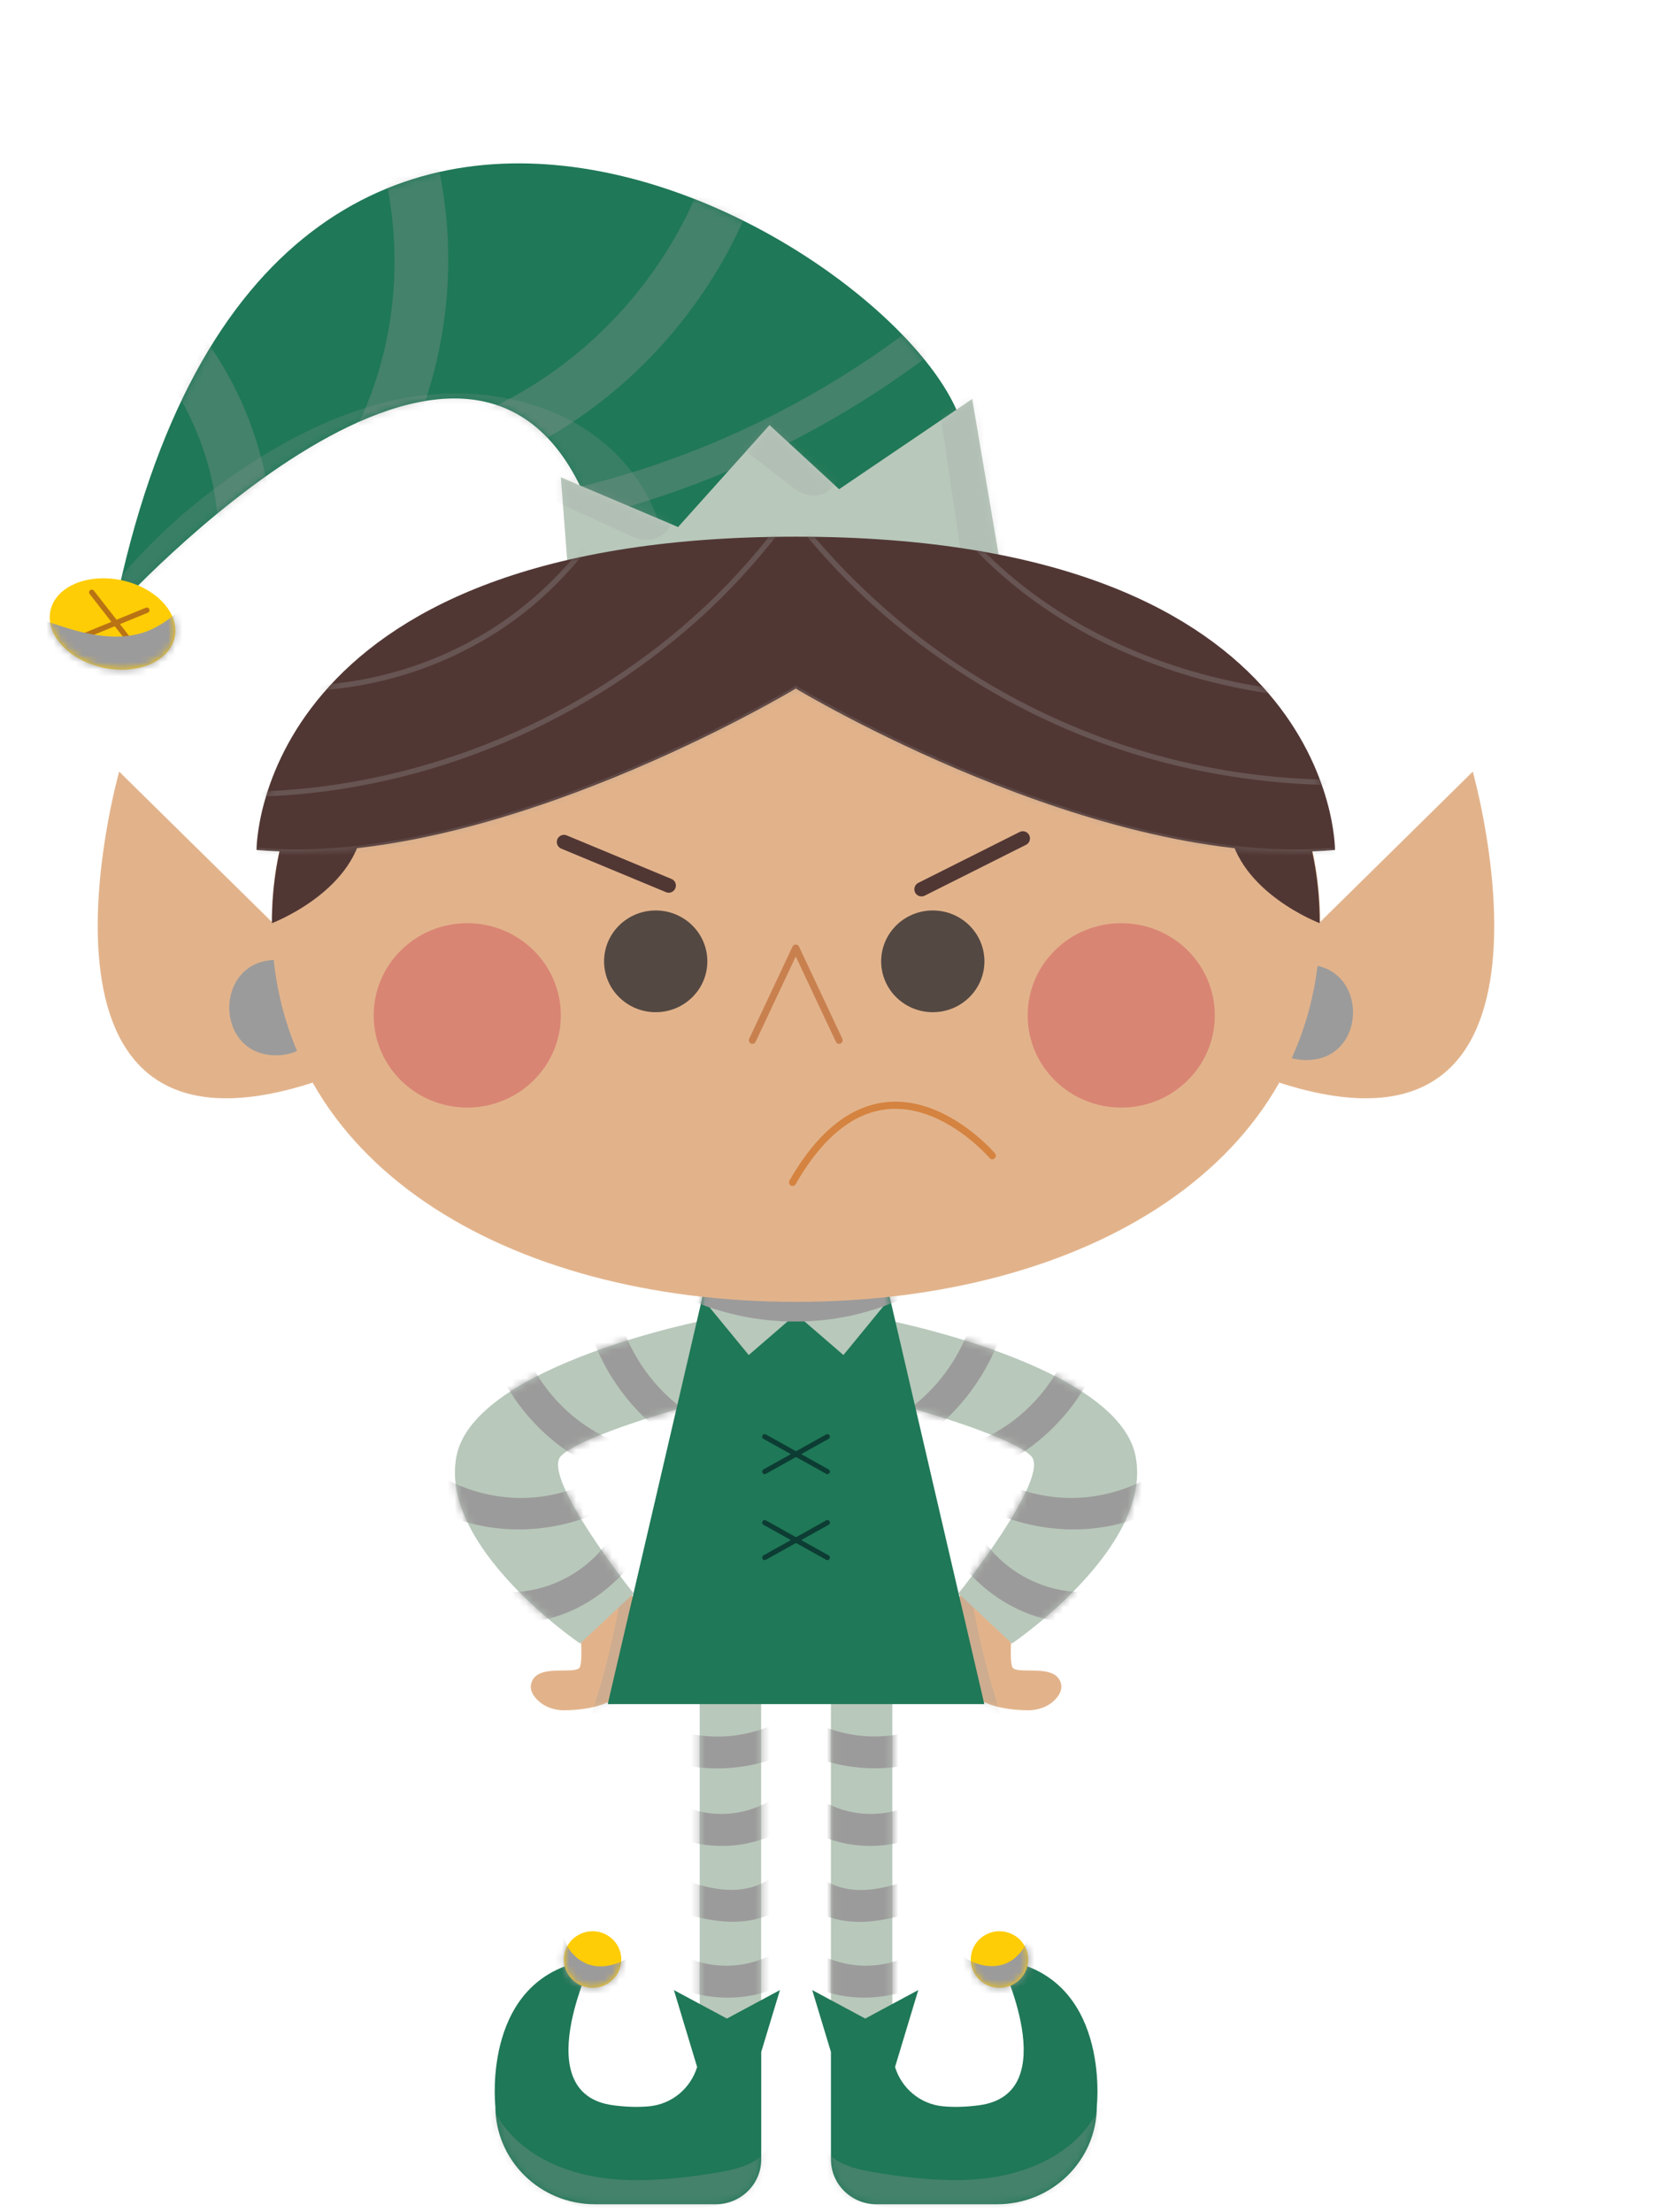 <svg width="233" height="309" viewBox="0 0 233 309" fill="none" xmlns="http://www.w3.org/2000/svg">
<path d="M116.072 284.088L124.651 284.088L124.651 232.797L116.072 232.797L116.072 284.088Z" fill="#B8C8BB"/>
<mask id="mask0_11_1670" style="mask-type:luminance" maskUnits="userSpaceOnUse" x="116" y="232" width="9" height="53">
<path d="M116.072 284.088L124.651 284.088L124.651 232.797L116.072 232.797L116.072 284.088Z" fill="white"/>
</mask>
<g mask="url(#mask0_11_1670)">
<g style="mix-blend-mode:color-burn">
<path d="M128.032 241.619C122.503 243.396 116.508 242.582 111.639 239.355C110.633 238.689 109.145 239.162 108.559 240.154C107.913 241.249 108.349 242.522 109.37 243.189C115.125 247.008 122.653 248.014 129.234 245.897C130.391 245.527 131.142 244.358 130.812 243.159C130.496 242.049 129.204 241.235 128.032 241.605L128.032 241.619Z" fill="#9C9B9B"/>
</g>
<g style="mix-blend-mode:color-burn">
<path d="M128.062 251.715C122.458 254.823 115.095 253.447 111.249 248.266C110.528 247.304 109.295 246.815 108.169 247.466C107.207 248.029 106.636 249.524 107.357 250.501C109.821 253.817 113.277 256.318 117.364 257.325C121.737 258.405 126.409 257.71 130.331 255.549C132.855 254.142 130.587 250.308 128.062 251.715Z" fill="#9C9B9B"/>
</g>
<g style="mix-blend-mode:color-burn">
<path d="M129.49 261.677C125.688 263.083 121.331 264.8 117.244 263.557C114.254 262.654 111.985 260.108 111.249 257.147C110.542 254.379 106.2 255.549 106.906 258.331C107.988 262.639 111.279 266.117 115.486 267.657C120.504 269.492 125.944 267.716 130.707 265.969C131.849 265.555 132.63 264.474 132.284 263.231C131.984 262.15 130.662 261.262 129.505 261.677L129.49 261.677Z" fill="#9C9B9B"/>
</g>
<g style="mix-blend-mode:color-burn">
<path d="M127.07 273.104C120.79 276.287 112.992 274.081 109.295 268.175C107.778 265.747 103.886 267.968 105.404 270.41C107.718 274.126 111.324 276.938 115.561 278.255C120.129 279.662 125.117 279.07 129.339 276.938C130.421 276.39 130.737 274.895 130.151 273.904C129.505 272.823 128.152 272.556 127.07 273.104Z" fill="#9C9B9B"/>
</g>
</g>
<path d="M131.758 294.198C133.216 294.331 134.884 294.301 136.762 294.05C148.857 292.451 139.632 273.696 139.632 273.696C155.258 275.724 153.215 294.168 153.215 294.168C153.215 301.732 146.994 307.875 139.301 307.875L122.428 307.875C118.912 307.875 116.072 305.063 116.072 301.614L116.072 286.604L113.457 277.959L116.072 279.366L120.865 281.941L128.273 277.959L125.027 288.706C125.929 291.652 128.513 293.902 131.758 294.198Z" fill="#1F7857"/>
<mask id="mask1_11_1670" style="mask-type:luminance" maskUnits="userSpaceOnUse" x="113" y="273" width="41" height="35">
<path d="M131.758 294.198C133.216 294.331 134.884 294.301 136.762 294.05C148.857 292.451 139.632 273.696 139.632 273.696C155.258 275.724 153.215 294.168 153.215 294.168C153.215 301.732 146.994 307.875 139.301 307.875L122.428 307.875C118.912 307.875 116.072 305.063 116.072 301.614L116.072 286.604L113.457 277.959L116.072 279.366L120.865 281.941L128.273 277.959L125.027 288.706C125.929 291.652 128.513 293.902 131.758 294.198Z" fill="white"/>
</mask>
<g mask="url(#mask1_11_1670)">
<g style="mix-blend-mode:color-burn" opacity="0.3">
<path d="M153.245 295.027C149.864 301.244 142.712 304.012 135.875 304.426C131.728 304.678 127.566 304.263 123.479 303.627C120.384 303.153 114.81 302.413 114.9 298.283C114.96 295.397 110.407 295.397 110.347 298.283C110.242 303.138 114.449 306.202 118.821 307.298C123.81 308.556 129.339 309.074 134.478 308.956C143.328 308.748 152.794 305.359 157.181 297.277C158.564 294.731 154.627 292.466 153.245 295.012L153.245 295.027Z" fill="#9C9B9B"/>
</g>
</g>
<path d="M135.605 273.696C135.605 271.506 137.408 269.744 139.617 269.744C141.825 269.744 143.629 271.52 143.629 273.696C143.629 275.872 141.825 277.649 139.617 277.649C137.408 277.649 135.605 275.872 135.605 273.696Z" fill="#FFCD06"/>
<mask id="mask2_11_1670" style="mask-type:luminance" maskUnits="userSpaceOnUse" x="135" y="269" width="9" height="9">
<path d="M135.605 273.696C135.605 271.506 137.408 269.744 139.617 269.744C141.825 269.744 143.629 271.52 143.629 273.696C143.629 275.872 141.825 277.649 139.617 277.649C137.408 277.649 135.605 275.872 135.605 273.696Z" fill="white"/>
</mask>
<g mask="url(#mask2_11_1670)">
<g style="mix-blend-mode:color-burn">
<path d="M143.659 270.099C143.598 270.469 143.523 270.825 143.403 271.165C143.358 271.298 143.313 271.446 143.253 271.58C143.388 271.239 143.193 271.683 143.163 271.742C143.012 272.038 142.832 272.32 142.637 272.586C142.261 273.149 142.772 272.453 142.517 272.734C142.396 272.867 142.276 273.015 142.141 273.134C142.006 273.252 141.871 273.385 141.735 273.504C141.465 273.756 141.961 273.341 141.675 273.563C141.39 273.785 141.059 273.978 140.729 274.14C140.669 274.17 140.218 274.362 140.563 274.229C140.428 274.288 140.278 274.333 140.143 274.377C139.947 274.436 139.737 274.496 139.542 274.525C139.497 274.525 139.016 274.599 139.226 274.584C136.191 274.895 133.607 273.03 132.029 270.647C131.353 269.64 130.015 269.211 128.919 269.848C127.897 270.44 127.431 271.905 128.107 272.912C130.586 276.642 134.779 279.558 139.512 279.04C143.704 278.581 147.4 275.428 148.106 271.254C148.301 270.055 147.791 268.841 146.513 268.501C145.432 268.205 143.914 268.871 143.719 270.07L143.659 270.099Z" fill="#9C9B9B"/>
</g>
</g>
<path d="M97.741 284.088L106.32 284.088L106.32 232.797L97.741 232.797L97.741 284.088Z" fill="#B8C8BB"/>
<mask id="mask3_11_1670" style="mask-type:luminance" maskUnits="userSpaceOnUse" x="97" y="232" width="10" height="53">
<path d="M97.741 284.088L106.32 284.088L106.32 232.797L97.741 232.797L97.741 284.088Z" fill="white"/>
</mask>
<g mask="url(#mask3_11_1670)">
<g style="mix-blend-mode:color-burn">
<path d="M93.173 245.912C99.754 248.029 107.282 247.022 113.037 243.203C114.043 242.537 114.494 241.249 113.848 240.169C113.262 239.177 111.775 238.703 110.768 239.37C105.9 242.596 99.904 243.411 94.375 241.634C93.218 241.264 91.911 242.064 91.595 243.189C91.265 244.388 92.016 245.542 93.173 245.927L93.173 245.912Z" fill="#9C9B9B"/>
</g>
<g style="mix-blend-mode:color-burn">
<path d="M92.061 255.549C95.983 257.724 100.656 258.405 105.028 257.325C109.115 256.318 112.571 253.817 115.035 250.501C115.756 249.539 115.2 248.029 114.224 247.466C113.082 246.815 111.865 247.289 111.144 248.266C107.297 253.447 99.95 254.823 94.33 251.715C91.791 250.308 89.522 254.142 92.061 255.549Z" fill="#9C9B9B"/>
</g>
<g style="mix-blend-mode:color-burn">
<path d="M91.716 265.955C96.479 267.701 101.903 269.478 106.936 267.642C111.144 266.103 114.419 262.624 115.516 258.317C116.222 255.548 111.865 254.364 111.174 257.132C110.422 260.093 108.169 262.639 105.178 263.542C101.092 264.785 96.734 263.068 92.933 261.662C91.791 261.247 90.469 262.136 90.153 263.216C89.807 264.46 90.589 265.525 91.731 265.955L91.716 265.955Z" fill="#9C9B9B"/>
</g>
<g style="mix-blend-mode:color-burn">
<path d="M93.053 276.938C97.275 279.084 102.279 279.662 106.831 278.255C111.068 276.953 114.659 274.126 116.988 270.41C118.506 267.968 114.614 265.733 113.097 268.175C109.416 274.081 101.617 276.287 95.322 273.104C94.24 272.556 92.873 272.823 92.242 273.903C91.656 274.895 91.971 276.39 93.053 276.938Z" fill="#9C9B9B"/>
</g>
</g>
<path d="M90.649 294.198C89.191 294.331 87.523 294.301 85.645 294.05C73.55 292.451 82.775 273.696 82.775 273.696C67.149 275.724 69.192 294.168 69.192 294.168C69.192 301.732 75.413 307.875 83.106 307.875L99.98 307.875C103.495 307.875 106.335 305.063 106.335 301.614L106.335 286.604L108.95 277.959L106.335 279.366L101.542 281.941L94.135 277.959L97.38 288.706C96.479 291.652 93.894 293.902 90.649 294.198Z" fill="#1F7857"/>
<mask id="mask4_11_1670" style="mask-type:luminance" maskUnits="userSpaceOnUse" x="69" y="273" width="40" height="35">
<path d="M90.649 294.198C89.191 294.331 87.523 294.301 85.645 294.05C73.55 292.451 82.775 273.696 82.775 273.696C67.149 275.724 69.192 294.168 69.192 294.168C69.192 301.732 75.413 307.875 83.106 307.875L99.98 307.875C103.495 307.875 106.335 305.063 106.335 301.614L106.335 286.604L108.95 277.959L106.335 279.366L101.542 281.941L94.135 277.959L97.38 288.706C96.479 291.652 93.894 293.902 90.649 294.198Z" fill="white"/>
</mask>
<g mask="url(#mask4_11_1670)">
<g style="mix-blend-mode:color-burn" opacity="0.3">
<path d="M65.226 297.291C69.613 305.403 79.064 308.748 87.929 308.985C93.053 309.118 98.612 308.586 103.586 307.327C107.958 306.217 112.15 303.168 112.06 298.313C112 295.426 107.447 295.426 107.507 298.313C107.582 302.309 102.308 303.123 99.273 303.597C95.066 304.263 90.784 304.693 86.532 304.441C79.695 304.026 72.543 301.258 69.162 295.041C67.78 292.495 63.843 294.76 65.226 297.306L65.226 297.291Z" fill="#9C9B9B"/>
</g>
</g>
<path d="M82.775 269.744C80.56 269.744 78.763 271.514 78.763 273.696C78.763 275.879 80.56 277.649 82.775 277.649C84.991 277.649 86.787 275.879 86.787 273.696C86.787 271.514 84.991 269.744 82.775 269.744Z" fill="#FFCD06"/>
<mask id="mask5_11_1670" style="mask-type:luminance" maskUnits="userSpaceOnUse" x="78" y="269" width="9" height="9">
<path d="M82.775 269.744C80.56 269.744 78.763 271.514 78.763 273.696C78.763 275.879 80.56 277.649 82.775 277.649C84.991 277.649 86.787 275.879 86.787 273.696C86.787 271.514 84.991 269.744 82.775 269.744Z" fill="white"/>
</mask>
<g mask="url(#mask5_11_1670)">
<g style="mix-blend-mode:color-burn">
<path d="M74.346 271.283C75.052 275.458 78.734 278.625 82.941 279.07C87.674 279.573 91.851 276.672 94.345 272.941C95.021 271.935 94.555 270.455 93.534 269.877C92.422 269.241 91.1 269.67 90.423 270.677C88.846 273.06 86.261 274.925 83.226 274.614C83.436 274.629 83.061 274.584 83.031 274.584C82.82 274.54 82.61 274.496 82.4 274.436C82.219 274.392 82.039 274.333 81.874 274.259C82.099 274.348 81.919 274.288 81.799 274.214C81.468 274.037 81.153 273.859 80.837 273.652C80.732 273.578 80.582 273.445 80.762 273.593C80.627 273.474 80.476 273.356 80.341 273.223C80.206 273.089 80.086 272.956 79.951 272.823L79.8 272.66C79.906 272.793 79.906 272.808 79.8 272.675C79.605 272.408 79.425 272.127 79.259 271.831C79.229 271.787 78.989 271.283 79.094 271.506C79.184 271.698 78.974 271.15 78.974 271.15C78.854 270.795 78.779 270.44 78.719 270.084C78.523 268.886 77.021 268.219 75.924 268.515C74.632 268.871 74.136 270.07 74.331 271.269L74.346 271.283Z" fill="#9C9B9B"/>
</g>
</g>
<path d="M87.869 221.784C87.869 221.784 95.697 238.674 78.854 238.881C77.411 238.896 75.954 238.393 74.977 237.342C74.301 236.631 73.85 235.713 74.376 234.692C75.548 232.368 80.642 234.026 81.032 232.782C81.438 231.539 81.032 227.232 81.032 227.232L87.869 221.769L87.869 221.784Z" fill="#E2B38B"/>
<mask id="mask6_11_1670" style="mask-type:luminance" maskUnits="userSpaceOnUse" x="74" y="221" width="16" height="18">
<path d="M87.869 221.784C87.869 221.784 95.697 238.674 78.854 238.881C77.411 238.896 75.954 238.393 74.977 237.342C74.301 236.631 73.85 235.713 74.376 234.692C75.548 232.368 80.642 234.026 81.032 232.782C81.438 231.539 81.032 227.232 81.032 227.232L87.869 221.769L87.869 221.784Z" fill="white"/>
</mask>
<g mask="url(#mask6_11_1670)">
<g style="mix-blend-mode:color-burn" opacity="0.3">
<path d="M86.953 221.473C85.69 229.778 83.467 237.889 80.311 245.69C79.861 246.8 80.807 248.133 81.889 248.429C83.166 248.769 84.203 247.999 84.669 246.874C87.824 239.088 90.048 230.962 91.31 222.658C91.49 221.473 91.009 220.274 89.732 219.919C88.665 219.638 87.148 220.274 86.953 221.473Z" fill="#9C9B9B"/>
</g>
</g>
<path d="M98.808 184.319C98.808 184.319 66.293 190.61 63.768 203.37C61.244 216.13 81.032 229.556 81.032 229.556L88.5 222.569C88.5 222.569 75.518 206.271 78.358 203.37C81.183 200.469 96.584 196.25 96.584 196.25L98.823 184.319L98.808 184.319Z" fill="#B8C8BB"/>
<mask id="mask7_11_1670" style="mask-type:luminance" maskUnits="userSpaceOnUse" x="63" y="184" width="36" height="46">
<path d="M98.808 184.319C98.808 184.319 66.293 190.61 63.768 203.37C61.244 216.13 81.032 229.556 81.032 229.556L88.5 222.569C88.5 222.569 75.518 206.271 78.358 203.37C81.183 200.469 96.584 196.25 96.584 196.25L98.823 184.319L98.808 184.319Z" fill="white"/>
</mask>
<g mask="url(#mask7_11_1670)">
<g style="mix-blend-mode:color-burn">
<path d="M95.968 197.212C86.712 190.714 83.241 178.887 87.013 168.422C87.989 165.728 83.632 164.558 82.67 167.238C78.193 179.686 82.866 193.438 93.699 201.046C96.058 202.704 98.312 198.855 95.968 197.212Z" fill="#9C9B9B"/>
</g>
<g style="mix-blend-mode:color-burn">
<path d="M86.397 201.505C78.012 198.382 71.987 189.989 71.626 181.211C71.506 178.369 66.999 178.354 67.119 181.211C67.57 192.12 74.872 201.934 85.21 205.798C86.352 206.227 87.674 205.324 87.989 204.243C88.335 203 87.554 201.934 86.412 201.505L86.397 201.505Z" fill="#9C9B9B"/>
</g>
<g style="mix-blend-mode:color-burn">
<path d="M81.093 207.559C70.124 212.178 56.977 206.834 52.499 195.954C52.033 194.829 50.997 194.074 49.719 194.4C48.653 194.681 47.691 196.028 48.142 197.138C50.666 203.267 55.309 208.447 61.454 211.245C68.441 214.428 76.314 214.353 83.361 211.393C84.488 210.919 84.714 209.306 84.173 208.359C83.512 207.204 82.204 207.1 81.093 207.559Z" fill="#9C9B9B"/>
</g>
<g style="mix-blend-mode:color-burn">
<path d="M84.443 215.937C81.799 219.342 77.652 221.681 73.339 222.243C68.742 222.835 64.174 221.414 60.538 218.661C59.576 217.936 58.014 218.513 57.458 219.46C56.781 220.6 57.292 221.77 58.269 222.495C62.852 225.959 68.772 227.38 74.466 226.536C80.161 225.692 84.939 222.569 88.35 218.187C89.086 217.24 88.5 215.701 87.538 215.153C86.382 214.487 85.195 214.99 84.458 215.952L84.443 215.937Z" fill="#9C9B9B"/>
</g>
</g>
<path d="M134.538 221.784C134.538 221.784 126.71 238.674 143.553 238.881C144.996 238.896 146.453 238.393 147.43 237.342C148.106 236.631 148.557 235.713 148.031 234.692C146.859 232.368 141.765 234.026 141.375 232.782C140.969 231.539 141.375 227.232 141.375 227.232L134.538 221.769L134.538 221.784Z" fill="#E2B38B"/>
<mask id="mask8_11_1670" style="mask-type:luminance" maskUnits="userSpaceOnUse" x="132" y="221" width="17" height="18">
<path d="M134.538 221.784C134.538 221.784 126.71 238.674 143.553 238.881C144.996 238.896 146.453 238.393 147.43 237.342C148.106 236.631 148.557 235.713 148.031 234.692C146.859 232.368 141.765 234.026 141.375 232.782C140.969 231.539 141.375 227.232 141.375 227.232L134.538 221.769L134.538 221.784Z" fill="white"/>
</mask>
<g mask="url(#mask8_11_1670)">
<g style="mix-blend-mode:color-burn" opacity="0.3">
<path d="M131.097 222.643C132.359 230.947 134.583 239.059 137.739 246.86C138.189 247.97 139.241 248.754 140.518 248.414C141.585 248.118 142.547 246.8 142.096 245.675C138.941 237.889 136.717 229.763 135.455 221.459C135.274 220.274 133.757 219.623 132.675 219.904C131.383 220.26 130.917 221.444 131.097 222.643Z" fill="#9C9B9B"/>
</g>
</g>
<path d="M123.585 184.319C123.585 184.319 156.1 190.61 158.624 203.37C161.148 216.13 141.36 229.556 141.36 229.556L133.892 222.569C133.892 222.569 146.874 206.271 144.034 203.37C141.209 200.469 125.808 196.25 125.808 196.25L123.57 184.319L123.585 184.319Z" fill="#B8C8BB"/>
<mask id="mask9_11_1670" style="mask-type:luminance" maskUnits="userSpaceOnUse" x="123" y="184" width="36" height="46">
<path d="M123.585 184.319C123.585 184.319 156.1 190.61 158.624 203.37C161.148 216.13 141.36 229.556 141.36 229.556L133.892 222.569C133.892 222.569 146.874 206.271 144.034 203.37C141.209 200.469 125.808 196.25 125.808 196.25L123.57 184.319L123.585 184.319Z" fill="white"/>
</mask>
<g mask="url(#mask9_11_1670)">
<g style="mix-blend-mode:color-burn">
<path d="M128.708 201.046C139.542 193.438 144.214 179.686 139.737 167.237C138.775 164.558 134.418 165.713 135.394 168.422C139.166 178.887 135.695 190.714 126.439 197.212C124.095 198.855 126.349 202.704 128.708 201.046Z" fill="#9C9B9B"/>
</g>
<g style="mix-blend-mode:color-burn">
<path d="M137.198 205.783C147.52 201.919 154.822 192.105 155.288 181.196C155.408 178.339 150.901 178.339 150.781 181.196C150.42 189.989 144.38 198.367 136.011 201.49C134.869 201.919 134.087 202.985 134.433 204.229C134.733 205.309 136.056 206.212 137.213 205.783L137.198 205.783Z" fill="#9C9B9B"/>
</g>
<g style="mix-blend-mode:color-burn">
<path d="M139.031 211.393C146.078 214.353 153.936 214.428 160.938 211.245C167.083 208.462 171.726 203.252 174.25 197.138C174.716 196.013 173.755 194.711 172.673 194.4C171.396 194.03 170.359 194.844 169.893 195.954C165.415 206.834 152.268 212.178 141.3 207.559C140.173 207.086 138.895 207.234 138.219 208.359C137.648 209.291 137.904 210.919 139.031 211.393Z" fill="#9C9B9B"/>
</g>
<g style="mix-blend-mode:color-burn">
<path d="M134.072 218.173C137.468 222.554 142.351 225.707 147.956 226.521C153.56 227.335 159.571 225.944 164.153 222.48C165.115 221.755 165.626 220.57 164.965 219.446C164.409 218.513 162.846 217.921 161.885 218.646C158.248 221.399 153.681 222.82 149.083 222.228C144.77 221.681 140.623 219.327 137.979 215.923C137.243 214.975 136.041 214.472 134.899 215.123C133.952 215.671 133.351 217.196 134.087 218.158L134.072 218.173Z" fill="#9C9B9B"/>
</g>
</g>
<path d="M123.089 176.03L99.318 176.03L84.894 238.022L137.498 238.022L123.089 176.03Z" fill="#1F7857"/>
<mask id="mask10_11_1670" style="mask-type:luminance" maskUnits="userSpaceOnUse" x="84" y="176" width="54" height="63">
<path d="M123.089 176.03L99.318 176.03L84.894 238.022L137.498 238.022L123.089 176.03Z" fill="white"/>
</mask>
<g mask="url(#mask10_11_1670)">
<path d="M124.651 180.93L117.815 189.263L111.204 183.55L104.592 189.263L97.741 180.93L124.651 180.93Z" fill="#B8C8BB"/>
<path d="M106.816 200.661L115.576 205.546" stroke="#0C3C33" stroke-width="0.7" stroke-linecap="round" stroke-linejoin="round"/>
<path d="M115.576 200.661L106.816 205.546" stroke="#0C3C33" stroke-width="0.7" stroke-linecap="round" stroke-linejoin="round"/>
<path d="M106.816 212.666L115.576 217.551" stroke="#0C3C33" stroke-width="0.7" stroke-linecap="round" stroke-linejoin="round"/>
<path d="M115.576 212.666L106.816 217.551" stroke="#0C3C33" stroke-width="0.7" stroke-linecap="round" stroke-linejoin="round"/>
<g style="mix-blend-mode:color-burn">
<path d="M92.106 179.464C107.267 188.094 125.463 185.696 137.648 173.262C143.689 167.089 134.147 157.66 128.092 163.848C120.084 172.019 108.95 173.676 98.943 167.978C91.4 163.685 84.578 175.186 92.121 179.479L92.106 179.464Z" fill="#9C9B9B"/>
</g>
</g>
<path d="M134.809 61.4C132.194 37.539 37.984 -23.151 15.987 85.217C15.987 85.217 66.443 29.486 82.415 71.066L106.816 78.586L134.809 61.4Z" fill="#1F7857"/>
<mask id="mask11_11_1670" style="mask-type:luminance" maskUnits="userSpaceOnUse" x="15" y="22" width="120" height="64">
<path d="M134.809 61.4C132.194 37.539 37.984 -23.151 15.987 85.217C15.987 85.217 66.443 29.486 82.415 71.066L106.816 78.586L134.809 61.4Z" fill="white"/>
</mask>
<g mask="url(#mask11_11_1670)">
<g opacity="0.3">
<g style="mix-blend-mode:color-burn">
<path d="M69.358 74.752C92.707 71.481 114.885 61.696 133.126 47.012C138.325 42.823 143.163 38.234 147.625 33.276C149.549 31.144 146.363 27.991 144.44 30.138C129.174 47.086 109.205 59.698 87.208 66.315C80.972 68.18 74.602 69.571 68.156 70.474C65.301 70.874 66.518 75.152 69.358 74.752Z" fill="#9C9B9B"/>
</g>
<g style="mix-blend-mode:color-burn">
<path d="M66.082 65.989C84.488 59.343 99.003 44.54 105.614 26.393C107.477 21.256 108.574 15.912 109.025 10.48C109.19 8.482 107.177 6.779 105.269 6.779C103.09 6.779 101.677 8.482 101.512 10.48C99.724 31.781 84.458 51.498 64.084 58.854C62.175 59.535 60.898 61.371 61.454 63.413C61.965 65.219 64.159 66.685 66.082 66.004L66.082 65.989Z" fill="#9C9B9B"/>
</g>
<g style="mix-blend-mode:color-burn">
<path d="M55.354 65.308C66.067 45.577 64.895 20.338 52.003 1.835C50.861 0.192 48.698 -0.548 46.864 0.503C45.212 1.451 44.37 3.908 45.512 5.566C56.871 21.893 58.359 44.052 48.863 61.578C46.579 65.782 53.07 69.527 55.354 65.308Z" fill="#9C9B9B"/>
</g>
<g style="mix-blend-mode:color-burn">
<path d="M37.909 72.265C36.632 57.004 28.263 43.031 15.251 34.623C11.194 32.003 7.423 38.412 11.465 41.017C22.118 47.901 29.345 59.742 30.397 72.265C30.562 74.264 32.004 75.966 34.153 75.966C36.061 75.966 38.075 74.264 37.909 72.265Z" fill="#9C9B9B"/>
</g>
</g>
<g style="mix-blend-mode:color-burn" opacity="0.2">
<path d="M19.067 89.703C25.814 80.481 34.769 72.828 44.986 67.543C55.204 62.259 68.066 59.654 78.148 66.433C82.805 69.556 85.826 74.959 85.72 80.51C85.63 85.277 93.143 85.277 93.233 80.51C93.353 74.012 90.484 67.706 85.811 63.162C80.792 58.277 74.061 55.775 67.119 55.109C52.875 53.733 39.021 61.134 28.233 69.601C22.238 74.308 17.054 79.859 12.576 85.972C11.389 87.6 12.291 90.087 13.929 91.035C15.822 92.13 17.88 91.331 19.067 89.703Z" fill="#9C9B9B"/>
</g>
</g>
<path d="M24.386 89.096C25.168 85.736 21.907 82.153 17.129 81.073C12.351 80.007 7.843 81.857 7.062 85.217C6.281 88.578 9.541 92.16 14.319 93.24C19.097 94.306 23.605 92.456 24.386 89.096Z" fill="#FFCD06"/>
<mask id="mask12_11_1670" style="mask-type:luminance" maskUnits="userSpaceOnUse" x="6" y="80" width="19" height="14">
<path d="M24.386 89.096C25.168 85.736 21.907 82.153 17.129 81.073C12.351 80.007 7.843 81.857 7.062 85.217C6.281 88.578 9.541 92.16 14.319 93.24C19.097 94.306 23.605 92.456 24.386 89.096Z" fill="white"/>
</mask>
<g mask="url(#mask12_11_1670)">
<path d="M12.817 82.731L18.722 90.309" stroke="#B97314" stroke-width="0.75" stroke-linecap="round" stroke-linejoin="round"/>
<path d="M20.51 85.232L11.434 88.948" stroke="#B97314" stroke-width="0.75" stroke-linecap="round" stroke-linejoin="round"/>
<g style="mix-blend-mode:color-burn">
<path d="M2.765 93.285C9.075 95.564 16.122 97.711 22.733 95.253C28.473 93.122 32.876 88.755 34.889 83.027C35.55 81.132 34.138 78.986 32.26 78.468C30.201 77.905 28.308 79.163 27.632 81.058C27.106 82.582 26.039 84.211 24.717 85.499C23.47 86.712 21.562 87.882 19.969 88.37C15.04 89.91 9.616 87.897 4.733 86.135C2.825 85.454 0.616 86.905 0.105 88.725C-0.466 90.783 0.811 92.589 2.735 93.285L2.765 93.285Z" fill="#9C9B9B"/>
</g>
</g>
<path d="M79.41 80.569L78.343 66.67L94.721 73.612L107.492 59.372L117.214 68.328L135.8 55.731L139.872 79.666L79.41 80.569Z" fill="#B8C8BB"/>
<mask id="mask13_11_1670" style="mask-type:luminance" maskUnits="userSpaceOnUse" x="78" y="55" width="62" height="26">
<path d="M79.41 80.569L78.343 66.67L94.721 73.612L107.492 59.372L117.214 68.328L135.8 55.731L139.872 79.666L79.41 80.569Z" fill="white"/>
</mask>
<g mask="url(#mask13_11_1670)">
<g style="mix-blend-mode:color-burn" opacity="0.2">
<path d="M131.218 56.9C133.411 71.644 135.59 86.402 137.784 101.145C138.084 103.128 140.623 104.209 142.411 103.735C144.56 103.158 145.326 101.174 145.041 99.176C142.847 84.433 140.669 69.675 138.475 54.932C138.174 52.948 135.635 51.868 133.847 52.341C131.698 52.919 130.932 54.902 131.218 56.9Z" fill="#9C9B9B"/>
</g>
<g style="mix-blend-mode:color-burn" opacity="0.2">
<path d="M116.162 62.925C108.619 57.048 101.061 51.157 93.519 45.281C91.986 44.082 89.687 43.697 88.2 45.281C86.953 46.613 86.547 49.233 88.2 50.521C95.742 56.397 103.3 62.288 110.843 68.165C112.376 69.364 114.675 69.749 116.162 68.165C117.409 66.833 117.815 64.213 116.162 62.925Z" fill="#9C9B9B"/>
</g>
<g style="mix-blend-mode:color-burn" opacity="0.2">
<path d="M92.166 68.579C81.919 63.887 71.687 59.21 61.439 54.517C59.606 53.673 57.397 54.014 56.3 55.849C55.354 57.448 55.805 60.068 57.653 60.912C67.9 65.604 78.132 70.282 88.38 74.974C90.213 75.818 92.422 75.478 93.519 73.642C94.465 72.043 94.014 69.423 92.166 68.579Z" fill="#9C9B9B"/>
</g>
</g>
<path d="M41.215 131.963L16.648 107.776C16.648 107.776 0.376 165.165 43.664 151.221L41.2 131.978L41.215 131.963Z" fill="#E2B38B"/>
<mask id="mask14_11_1670" style="mask-type:luminance" maskUnits="userSpaceOnUse" x="13" y="107" width="31" height="47">
<path d="M41.215 131.963L16.648 107.776C16.648 107.776 0.376 165.165 43.664 151.221L41.2 131.978L41.215 131.963Z" fill="white"/>
</mask>
<g mask="url(#mask14_11_1670)">
<g style="mix-blend-mode:color-burn">
<path d="M38.555 134.08C29.856 134.08 29.841 147.402 38.555 147.402C47.27 147.402 47.27 134.08 38.555 134.08Z" fill="#9C9B9B"/>
</g>
</g>
<path d="M181.177 131.963L205.729 107.776C205.729 107.776 222.001 165.165 178.713 151.221L181.177 131.978L181.177 131.963Z" fill="#E2B38B"/>
<mask id="mask15_11_1670" style="mask-type:luminance" maskUnits="userSpaceOnUse" x="178" y="107" width="31" height="47">
<path d="M181.177 131.963L205.729 107.776C205.729 107.776 222.001 165.165 178.713 151.221L181.177 131.978L181.177 131.963Z" fill="white"/>
</mask>
<g mask="url(#mask15_11_1670)">
<g style="mix-blend-mode:color-burn">
<path d="M182.469 134.746C173.77 134.746 173.755 148.068 182.469 148.068C191.184 148.068 191.184 134.746 182.469 134.746Z" fill="#9C9B9B"/>
</g>
</g>
<path d="M184.408 128.944C184.408 95.535 151.622 76.055 111.189 76.055C70.755 76.055 37.969 95.535 37.969 128.944C37.969 162.353 70.755 181.833 111.189 181.833C151.622 181.833 184.408 162.353 184.408 128.944Z" fill="#E2B38B"/>
<path d="M98.808 134.273C98.808 130.35 95.577 127.167 91.595 127.167C87.614 127.167 84.383 130.35 84.383 134.273C84.383 138.195 87.614 141.378 91.595 141.378C95.577 141.378 98.808 138.195 98.808 134.273Z" fill="#544842"/>
<path d="M65.271 128.944C58.051 128.944 52.199 134.709 52.199 141.822C52.199 148.934 58.051 154.7 65.271 154.7C72.49 154.7 78.343 148.934 78.343 141.822C78.343 134.709 72.49 128.944 65.271 128.944Z" fill="#D98574"/>
<path d="M93.413 123.689L78.779 117.605" stroke="#513734" stroke-width="2" stroke-linecap="round" stroke-linejoin="round"/>
<path d="M123.089 134.273C123.089 130.35 126.319 127.167 130.301 127.167C134.283 127.167 137.513 130.35 137.513 134.273C137.513 138.195 134.283 141.378 130.301 141.378C126.319 141.378 123.089 138.195 123.089 134.273Z" fill="#544842"/>
<path d="M143.553 141.822C143.553 134.717 149.398 128.944 156.626 128.944C163.853 128.944 169.698 134.702 169.698 141.822C169.698 148.942 163.853 154.7 156.626 154.7C149.398 154.7 143.553 148.942 143.553 141.822Z" fill="#D98574"/>
<path d="M128.723 124.207L142.877 117.102" stroke="#513734" stroke-width="2" stroke-linecap="round" stroke-linejoin="round"/>
<path d="M117.214 145.3L111.158 132.422L105.103 145.3" stroke="#C9804F" stroke-linecap="round" stroke-linejoin="round"/>
<path d="M50.636 115.725L40.479 113.816C38.856 118.478 37.984 123.526 37.984 128.944C37.984 128.944 49.299 124.666 50.636 115.71L50.636 115.725Z" fill="#513734"/>
<path d="M171.696 115.725L181.853 113.816C183.476 118.478 184.348 123.526 184.348 128.944C184.348 128.944 173.033 124.666 171.696 115.71L171.696 115.725Z" fill="#513734"/>
<path d="M111.128 74.959C186.827 74.959 186.481 118.715 186.481 118.715C153.515 121.705 111.158 96.171 111.158 96.171C111.158 96.171 68.802 121.69 35.836 118.715C35.836 118.715 35.505 74.959 111.189 74.959" fill="#513734"/>
<mask id="mask16_11_1670" style="mask-type:luminance" maskUnits="userSpaceOnUse" x="35" y="74" width="152" height="45">
<path d="M111.128 74.959C186.827 74.959 186.481 118.715 186.481 118.715C153.515 121.705 111.158 96.171 111.158 96.171C111.158 96.171 68.802 121.69 35.836 118.715C35.836 118.715 35.505 74.959 111.189 74.959" fill="white"/>
</mask>
<g mask="url(#mask16_11_1670)">
<g opacity="0.3">
<g style="mix-blend-mode:color-burn">
<path d="M32.53 111.299C35.415 111.329 38.285 111.225 41.155 110.988C44.025 110.751 46.895 110.367 49.734 109.863C52.574 109.36 55.369 108.724 58.149 107.969C60.928 107.214 63.663 106.326 66.353 105.334C69.042 104.342 71.717 103.217 74.316 101.974C76.915 100.73 79.455 99.398 81.934 97.947C84.413 96.497 86.817 94.942 89.146 93.27C91.475 91.597 93.744 89.836 95.923 87.971C98.101 86.106 100.175 84.152 102.158 82.094C104.142 80.037 106.035 77.89 107.808 75.67C108.243 75.122 108.679 74.56 109.115 73.997C109.235 73.834 109.145 73.583 108.98 73.494C108.784 73.39 108.589 73.464 108.469 73.627C106.756 75.877 104.923 78.053 103 80.14C101.076 82.227 99.063 84.211 96.944 86.106C94.826 88 92.632 89.806 90.348 91.493C88.064 93.181 85.72 94.78 83.286 96.275C80.852 97.77 78.373 99.146 75.834 100.419C73.294 101.692 70.68 102.862 68.02 103.913C65.361 104.964 62.671 105.881 59.937 106.696C57.202 107.51 54.407 108.205 51.597 108.768C48.788 109.33 45.993 109.76 43.168 110.071C40.343 110.381 37.459 110.544 34.589 110.589C33.898 110.589 33.191 110.589 32.5 110.589C32.019 110.589 32.019 111.329 32.5 111.329L32.53 111.299Z" fill="#9C9B9B"/>
</g>
<g style="mix-blend-mode:color-burn">
<path d="M112.766 74.974C114.99 77.638 117.364 80.184 119.873 82.597C122.383 85.01 125.042 87.29 127.822 89.421C130.601 91.553 133.471 93.536 136.446 95.357C139.421 97.178 142.517 98.85 145.687 100.36C148.857 101.87 152.103 103.187 155.409 104.327C158.955 105.556 162.591 106.577 166.272 107.376C170.164 108.22 174.1 108.827 178.052 109.212C182.004 109.597 185.985 109.715 189.967 109.612C193.949 109.508 197.916 109.153 201.852 108.575C205.789 107.998 209.711 107.169 213.542 106.103C214.474 105.852 215.39 105.571 216.322 105.289C216.788 105.141 216.592 104.431 216.126 104.579C212.355 105.748 208.493 106.696 204.602 107.391C200.71 108.087 196.774 108.546 192.822 108.768C188.87 108.99 184.934 108.975 180.997 108.723C177.06 108.472 173.124 107.983 169.232 107.243C165.34 106.503 161.689 105.585 158.008 104.416C154.702 103.365 151.457 102.136 148.301 100.745C145.146 99.354 142.006 97.755 139.001 96.023C135.996 94.291 133.081 92.382 130.271 90.339C127.461 88.296 124.802 86.12 122.262 83.796C119.723 81.472 117.259 78.986 114.975 76.395C114.419 75.759 113.863 75.122 113.322 74.471C113.022 74.101 112.481 74.634 112.796 74.989L112.766 74.974Z" fill="#9C9B9B"/>
</g>
<g style="mix-blend-mode:color-burn">
<path d="M134.373 74.737C136.446 77.12 138.715 79.326 141.149 81.354C143.583 83.382 146.168 85.203 148.857 86.846C151.547 88.489 154.417 89.954 157.332 91.212C160.247 92.471 163.282 93.566 166.347 94.469C169.412 95.372 172.568 96.082 175.723 96.6C179.134 97.163 182.59 97.503 186.045 97.666C189.772 97.829 193.513 97.755 197.224 97.489C200.936 97.222 204.677 96.748 208.358 96.112C212.039 95.475 215.736 94.646 219.372 93.684C223.008 92.722 226.599 91.612 230.16 90.369C231.017 90.073 231.873 89.762 232.73 89.451C233.18 89.288 232.985 88.578 232.534 88.74C229.033 90.028 225.487 91.198 221.911 92.219C218.335 93.24 214.699 94.143 211.033 94.868C207.367 95.594 203.7 96.156 200.004 96.511C196.308 96.867 192.597 97.044 188.87 97C185.144 96.956 181.763 96.719 178.232 96.23C175.077 95.801 171.952 95.194 168.871 94.395C165.791 93.596 162.756 92.618 159.811 91.449C156.866 90.28 154.011 88.933 151.261 87.393C148.512 85.854 145.897 84.137 143.403 82.227C140.909 80.318 138.58 78.201 136.431 75.936C135.905 75.374 135.395 74.811 134.884 74.234C134.568 73.879 134.042 74.397 134.358 74.752L134.373 74.737Z" fill="#9C9B9B"/>
</g>
<g style="mix-blend-mode:color-burn">
<path d="M40.809 96.526C45.452 96.571 50.08 95.979 54.557 94.794C59.035 93.61 63.302 91.849 67.284 89.569C71.266 87.29 74.722 84.596 77.862 81.428C81.002 78.26 83.527 74.959 85.69 71.259C87.854 67.558 89.582 63.561 90.724 59.432C90.859 58.928 90.994 58.44 91.115 57.937C91.235 57.478 90.498 57.27 90.393 57.744C89.386 61.844 87.839 65.826 85.795 69.542C83.752 73.257 81.288 76.691 78.403 79.785C75.518 82.879 72.047 85.765 68.321 88.074C64.594 90.383 60.312 92.337 55.955 93.625C51.597 94.913 47.03 95.668 42.462 95.772C41.906 95.772 41.35 95.786 40.779 95.772C40.298 95.772 40.298 96.512 40.779 96.512L40.809 96.526Z" fill="#9C9B9B"/>
</g>
<g style="mix-blend-mode:color-burn">
<path d="M186.496 118.908C153.53 121.898 111.174 96.364 111.174 96.364C111.174 96.364 68.817 121.883 35.851 118.908" stroke="#9C9B9B" stroke-miterlimit="10"/>
</g>
</g>
</g>
<path d="M138.61 161.42C138.61 161.42 123.224 143.317 110.708 165.15" stroke="#D58340" stroke-linecap="round" stroke-linejoin="round"/>
</svg>
